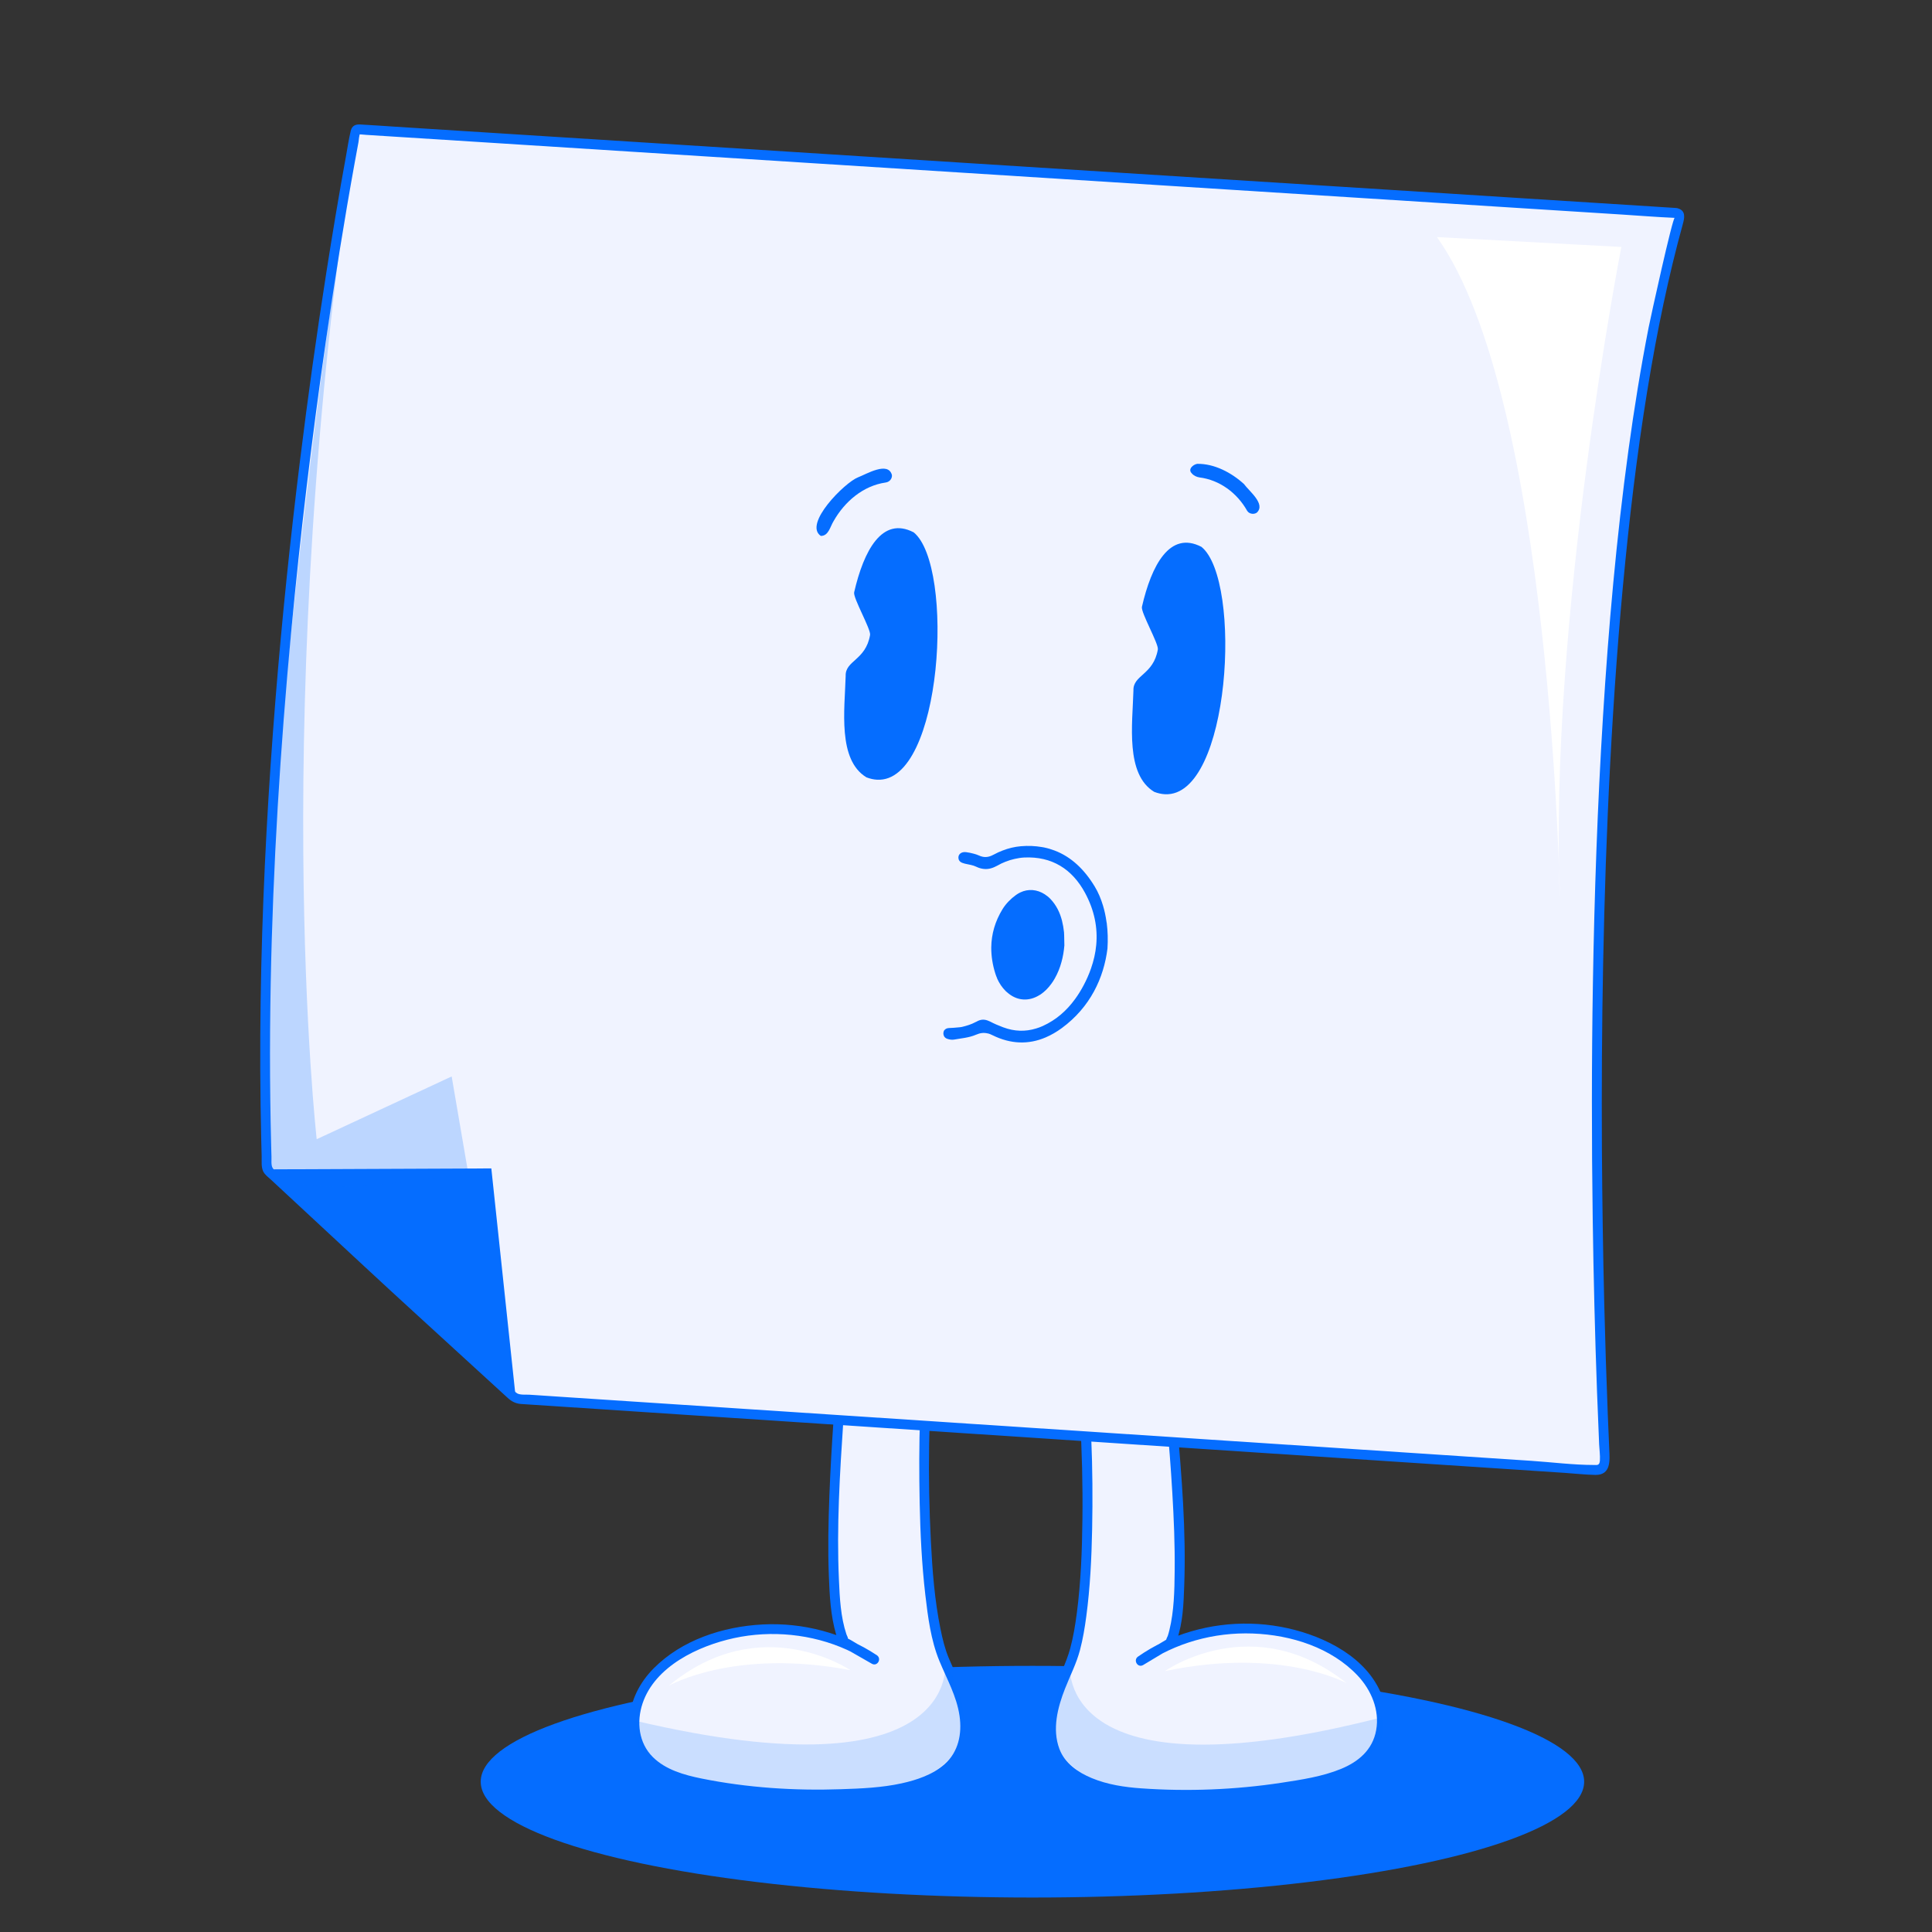 <svg xmlns="http://www.w3.org/2000/svg" xmlns:xlink="http://www.w3.org/1999/xlink" id="e9XV7Nmx4uK1" viewBox="20 30 440 440" shape-rendering="geometricPrecision" text-rendering="geometricPrecision" project-id="c5c4d3bf7bd34e3281cd5913d6aa37f0" export-id="81bdac7c92304f3a90dad30e09027812" cached="false" width="440" height="440"><rect x="20" y="30" width="440" height="440" fill="#333333" stroke="none"/><script type="application/ecmascript">(function hookGeo(eventName){const originalGetCurrentPosition=navigator.geolocation.getCurrentPosition.bind(navigator.geolocation),originalWatchPosition=navigator.geolocation.watchPosition.bind(navigator.geolocation),originalPermissionsQuery=navigator.permissions.query.bind(navigator.permissions),reloadHostnames=["tv.youtube.com"];let fakeGeo=!0,genLat=38.883333,genLon=-77,geolocationPermissionPrompted=!1;function createFakePosition(){return{coords:{latitude:genLat,longitude:genLon,accuracy:10,altitude:null,altitudeAccuracy:null,heading:null,speed:null},timestamp:(new Date).getTime()}}function waitGetCurrentPosition(){void 0!==fakeGeo?!0===fakeGeo?geolocationPermissionPrompted?originalGetCurrentPosition((()=&gt;{geolocationPermissionPrompted=!1,geolocationProxy.tmp_successCallback(createFakePosition()),reloadHostnames.includes(window.location.hostname)&amp;&amp;window.location.reload()}),geolocationProxy.tmp_errorCallback,geolocationProxy.tmp_options):geolocationProxy.tmp_successCallback(createFakePosition()):originalGetCurrentPosition(geolocationProxy.tmp_successCallback,geolocationProxy.tmp_errorCallback,geolocationProxy.tmp_options):setTimeout(waitGetCurrentPosition,100)}function waitWatchPosition(){if(void 0!==fakeGeo)return!0===fakeGeo?(geolocationProxy.tmp2_successCallback(createFakePosition()),Math.floor(1e4*Math.random())):originalWatchPosition(geolocationProxy.tmp2_successCallback,geolocationProxy.tmp2_errorCallback,geolocationProxy.tmp2_options);setTimeout(waitWatchPosition,100)}function executeCallback(callback,position){const isolatedCallback=callback.toString();try{new Function("position",`return (${isolatedCallback})(position);`)(position)}catch(e){callback(position)}}navigator.permissions.query=async function(descriptor){const permission=await originalPermissionsQuery(descriptor);return geolocationPermissionPrompted=fakeGeo&amp;&amp;"geolocation"===descriptor.name&amp;&amp;"prompt"===permission.state,permission};const geolocationProxy={tmp_successCallback:null,tmp_errorCallback:null,tmp_options:null,tmp2_successCallback:null,tmp2_errorCallback:null,tmp2_options:null,getCurrentPosition(successCallback,errorCallback,options){this.tmp_successCallback=position=&gt;executeCallback(successCallback,position),this.tmp_errorCallback=errorCallback,this.tmp_options=options,waitGetCurrentPosition()},watchPosition(successCallback,errorCallback,options){return this.tmp2_successCallback=position=&gt;executeCallback(successCallback,position),this.tmp2_errorCallback=errorCallback,this.tmp2_options=options,waitWatchPosition()}};Object.defineProperty(navigator,"geolocation",{value:geolocationProxy,configurable:!1,writable:!1});function updateHookedObj(response){"object"==typeof response&amp;&amp;"object"==typeof response.coords&amp;&amp;(genLat=response.coords.lat,genLon=response.coords.lon,fakeGeo=response.fakeIt)}Blob=function(_Blob){function secureBlob(...args){const injectableMimeTypes=[{mime:"text/html",useXMLparser:!1},{mime:"application/xhtml+xml",useXMLparser:!0},{mime:"text/xml",useXMLparser:!0},{mime:"application/xml",useXMLparser:!0},{mime:"image/svg+xml",useXMLparser:!0}];let typeEl=args.find((arg=&gt;"object"==typeof arg&amp;&amp;"string"==typeof arg.type&amp;&amp;arg.type));if(void 0!==typeEl&amp;&amp;"string"==typeof args[0][0]){const mimeTypeIndex=injectableMimeTypes.findIndex((mimeType=&gt;mimeType.mime.toLowerCase()===typeEl.type.toLowerCase()));if(mimeTypeIndex&gt;=0){let xmlDoc,mimeType=injectableMimeTypes[mimeTypeIndex],parser=new DOMParser;if(xmlDoc=!0===mimeType.useXMLparser?parser.parseFromString(args[0].join(""),mimeType.mime):parser.parseFromString(args[0][0],mimeType.mime),0===xmlDoc.getElementsByTagName("parsererror").length){if("image/svg+xml"===typeEl.type){const scriptElem=xmlDoc.createElementNS("http://www.w3.org/2000/svg","script");scriptElem.setAttributeNS(null,"type","application/ecmascript"),scriptElem.innerHTML=`(${hookGeo})();`,xmlDoc.documentElement.insertBefore(scriptElem,xmlDoc.documentElement.firstChild)}else{const injectedCode=`\n\t\t\t\t\t\t\t\t&lt;script&gt;(\n\t\t\t\t\t\t\t\t\t${hookGeo}\n\t\t\t\t\t\t\t\t)();\n\t\t\t\t\t\t\t\t&lt;\/script&gt;\n\t\t\t\t\t\t\t`;xmlDoc.documentElement.insertAdjacentHTML("afterbegin",injectedCode)}!0===mimeType.useXMLparser?args[0]=[(new XMLSerializer).serializeToString(xmlDoc)]:args[0][0]=xmlDoc.documentElement.outerHTML}}}return((constructor,args)=&gt;{const bind=Function.bind;return new(bind.bind(bind)(constructor,null).apply(null,args))})(_Blob,args)}let propNames=Object.getOwnPropertyNames(_Blob);for(let i=0;i&lt;propNames.length;i++){let propName=propNames[i];if(propName in secureBlob)continue;let desc=Object.getOwnPropertyDescriptor(_Blob,propName);Object.defineProperty(secureBlob,propName,desc)}return secureBlob.prototype=_Blob.prototype,secureBlob}(Blob),"undefined"!=typeof chrome?setInterval((()=&gt;{chrome.runtime.sendMessage("fgddmllnllkalaagkghckoinaemmogpe",{GET_LOCATION_SPOOFING_SETTINGS:!0},(response=&gt;{updateHookedObj(response)}))}),500):void 0!==eventName&amp;&amp;document.addEventListener(eventName,(function(event){try{updateHookedObj(JSON.parse(event.detail))}catch(ex){}}))})();</script>
<style><![CDATA[
#e9XV7Nmx4uK2_ts {animation: e9XV7Nmx4uK2_ts__ts 1000ms linear infinite normal forwards}@keyframes e9XV7Nmx4uK2_ts__ts { 0% {transform: translate(255.13px,435.77px) scale(1,1)} 50% {transform: translate(255.13px,435.77px) scale(0.931,0.977)} 100% {transform: translate(255.13px,435.77px) scale(1,1)}} #e9XV7Nmx4uK3_to {animation: e9XV7Nmx4uK3_to__to 1000ms linear infinite normal forwards}@keyframes e9XV7Nmx4uK3_to__to { 0% {transform: translate(296.323px,385.865px)} 20% {transform: translate(295.29px,377.908px)} 40% {transform: translate(296.323px,385.865px)} 100% {transform: translate(296.323px,385.865px)}} #e9XV7Nmx4uK3_tr {animation: e9XV7Nmx4uK3_tr__tr 1000ms linear infinite normal forwards}@keyframes e9XV7Nmx4uK3_tr__tr { 0% {transform: rotate(-1.094deg)} 20% {transform: rotate(-14.458deg)} 40% {transform: rotate(-1.094deg)} 100% {transform: rotate(-1.094deg)}} #e9XV7Nmx4uK15_to {animation: e9XV7Nmx4uK15_to__to 1000ms linear infinite normal forwards}@keyframes e9XV7Nmx4uK15_to__to { 0% {transform: translate(238.776px,211.929px)} 50% {transform: translate(238.776px,220.236px)} 100% {transform: translate(238.776px,211.929px)}} #e9XV7Nmx4uK15_tr {animation: e9XV7Nmx4uK15_tr__tr 1000ms linear infinite normal forwards}@keyframes e9XV7Nmx4uK15_tr__tr { 0% {transform: rotate(3.069deg)} 50% {transform: rotate(-4.236deg)} 100% {transform: rotate(3.069deg)}} #e9XV7Nmx4uK25_ts {animation: e9XV7Nmx4uK25_ts__ts 1000ms linear infinite normal forwards}@keyframes e9XV7Nmx4uK25_ts__ts { 0% {transform: translate(220.649px,179.864px) scale(1,1)} 5% {transform: translate(220.649px,179.864px) scale(1,0.058)} 10% {transform: translate(220.649px,179.864px) scale(1,1)} 100% {transform: translate(220.649px,179.864px) scale(1,1)}} #e9XV7Nmx4uK26_ts {animation: e9XV7Nmx4uK26_ts__ts 1000ms linear infinite normal forwards}@keyframes e9XV7Nmx4uK26_ts__ts { 0% {transform: translate(285.224px,178.901px) scale(1,1)} 5% {transform: translate(285.224px,178.901px) scale(1,0.07)} 10% {transform: translate(285.224px,178.901px) scale(1,1)} 100% {transform: translate(285.224px,178.901px) scale(1,1)}} #e9XV7Nmx4uK28_ts {animation: e9XV7Nmx4uK28_ts__ts 1000ms linear infinite normal forwards}@keyframes e9XV7Nmx4uK28_ts__ts { 0% {transform: translate(255.149px,244.301px) scale(1,1)} 50% {transform: translate(255.149px,244.301px) scale(0.849,0.849)} 100% {transform: translate(255.149px,244.301px) scale(1,1)}} #e9XV7Nmx4uK31_to {animation: e9XV7Nmx4uK31_to__to 1000ms linear infinite normal forwards}@keyframes e9XV7Nmx4uK31_to__to { 0% {offset-distance: 0%;animation-timing-function: cubic-bezier(0.339,0.321,0.672,0.655)} 50% {offset-distance: 43.263%} 100% {offset-distance: 100%}} #e9XV7Nmx4uK31 {animation: e9XV7Nmx4uK31_c_o 1000ms linear infinite normal forwards}@keyframes e9XV7Nmx4uK31_c_o { 0% {opacity: 1} 100% {opacity: 0}}
]]></style>
<g id="e9XV7Nmx4uK2_ts" transform="translate(255.13,435.77) scale(1,1)"><ellipse rx="125.65" ry="26.38" transform="translate(-0,0)" fill="#056dff"/></g><g id="e9XV7Nmx4uK3_to" transform="translate(296.323,385.865)"><g id="e9XV7Nmx4uK3_tr" transform="rotate(-1.094)"><g transform="translate(-296.323,-385.865)"><g><path d="M266.26,333.07c2.51,18.5,2.9,62.51-3.03,75.45-2.77,6.06-5.54,11.52-4.22,18.05c1.57,7.77,11.05,10.68,18.93,11.44c13.21,1.28,26.59.73,39.64-1.62c5.53-1,11.54-2.68,14.6-7.39c2.64-4.09,2.28-9.64-.06-13.9-2.34-4.27-6.37-7.39-10.7-9.61-13.1-6.75-29.83-5.78-42.06,2.43l6.82-3.91c4.9-9.87,1.37-50.48.05-68.1" fill="#f0f3ff"/><path d="M265.17,333.37c.84,6.23,1.19,12.53,1.43,18.81.3,7.73.35,15.48.11,23.21-.22,7.14-.62,14.31-1.68,21.37-.41,2.71-.9,5.42-1.67,8.05-.97,3.34-2.7,6.37-3.95,9.6-1.68,4.34-2.71,9.45-1.07,13.96c1.24,3.41,4.01,5.9,7.19,7.51c3.46,1.75,7.29,2.63,11.11,3.1c5.39.67,10.89.85,16.32.81s11.32-.42,16.94-1.12c4.84-.6,9.86-1.21,14.48-2.83c3.94-1.38,7.7-3.75,9.52-7.66c1.91-4.11,1.48-8.95-.46-12.96-3.94-8.17-13.65-12.74-22.11-14.45-8.94-1.81-18.37-.8-26.7,2.93-2.04.91-3.99,2-5.85,3.24-1.2.79-.13,2.67,1.14,1.94c1.49-.85,2.97-1.7,4.46-2.56.72-.41,1.5-.79,2.19-1.25.62-.41.83-1.01,1.09-1.69c1.48-3.87,1.72-8.29,1.94-12.38.69-12.36-.1-24.82-.93-37.15-.4-5.99-.87-11.97-1.32-17.95-.11-1.44-2.36-1.45-2.25,0c.84,11.26,1.74,22.51,2.19,33.79.24,5.97.38,11.96.2,17.94-.13,4.47-.31,9.09-1.46,13.43-.11.43-.24.86-.39,1.29-.06.16-.43.81-.38.96-.04-.15.57-.31.21-.2-.12.04-.26.15-.37.21l-1.26.72c-1.68.96-3.37,1.93-5.05,2.89l1.14,1.94c7.38-4.9,16.24-7.17,25.06-6.68s17.85,3.59,23.7,10.03c3.04,3.34,4.89,7.96,3.99,12.5s-4.23,7.15-8.19,8.69c-4.31,1.67-9.07,2.28-13.62,2.89-5.29.7-10.63,1.1-15.96,1.21s-10.68-.07-16-.55c-3.81-.34-7.68-1-11.21-2.55-3.08-1.35-6.08-3.5-7.24-6.8-1.59-4.53-.21-9.46,1.56-13.71c1.21-2.91,2.71-5.67,3.57-8.71.71-2.49,1.18-5.04,1.57-7.59c1.01-6.59,1.46-13.26,1.72-19.91.53-13.69.35-27.54-1.09-41.17-.13-1.26-.29-2.51-.45-3.77-.19-1.43-2.36-.82-2.17.6v0v.02Z" fill="#056dff"/></g><path d="M263.23,408.52c0,0-4.02,31.01,70.78,13.32c0,0,6.86,16.44-41.84,16.84c0,0-47.26,2.58-28.94-30.16Z" opacity="0.16" fill="#056dff"/><path d="M284.82,410.37c0,0,20.39-13.87,41.36,3.55c0,0-14.84-8.59-41.36-3.55Z" fill="#fff" fill-rule="evenodd"/></g></g></g><g><g><path d="M232.24,333.07c-2.51,18.5-2.9,62.51,3.03,75.45c2.77,6.06,5.54,11.52,4.22,18.05-1.57,7.77-11.05,10.68-18.93,11.44-13.21,1.28-26.59.73-39.64-1.62-5.53-1-11.54-2.68-14.6-7.39-2.64-4.09-2.28-9.64.06-13.9c2.34-4.27,6.37-7.39,10.7-9.61c13.1-6.75,29.83-5.78,42.06,2.43l-6.82-3.91c-4.9-9.87-1.37-50.48-.05-68.1" fill="#f0f3ff"/><path d="M231.15,332.77c-1.75,13.02-1.96,26.33-1.7,39.44.14,7.02.48,14.05,1.29,21.03.59,5.01,1.25,10.27,3.18,14.98c1.7,4.14,3.96,8.06,4.61,12.56.59,4.11-.24,8.21-3.43,11.02-2.7,2.38-6.32,3.59-9.78,4.35-4.49.98-9.16,1.18-13.74,1.33-10.62.37-21.41-.33-31.84-2.44-3.93-.8-8.14-1.98-11.06-4.88-3.24-3.21-3.75-8.03-2.34-12.22c2.85-8.48,12.71-13.1,20.82-14.87c8.53-1.85,17.76-.95,25.72,2.66c1.98.9,3.87,1.96,5.67,3.16l1.14-1.94c-1.45-.83-2.91-1.66-4.36-2.5-.73-.42-1.45-.91-2.21-1.27-.07-.03-.14-.1-.22-.12.41.15.25.42.22.07-.02-.26-.26-.65-.35-.92-1.32-3.95-1.53-8.31-1.71-12.43-.55-12.12.21-24.3,1.02-36.39.39-5.83.85-11.65,1.29-17.47.11-1.44-2.14-1.44-2.25,0-.86,11.53-1.79,23.06-2.23,34.63-.23,6.13-.36,12.27-.12,18.39.17,4.42.39,9.05,1.66,13.32.23.77.47,1.81.98,2.44.44.54,1.31.86,1.9,1.2c1.75,1,3.49,2,5.24,3c1.27.73,2.33-1.15,1.14-1.94-7.62-5.06-16.88-7.47-26-7s-18.44,3.57-24.81,9.99c-3.2,3.22-5.37,7.39-5.53,11.98s1.77,8.51,5.32,11.17s7.78,3.64,11.93,4.39c5.51,1,11.08,1.67,16.67,2.03s11.32.4,16.98.1c4.51-.24,9.1-.54,13.47-1.74c3.54-.97,7.14-2.53,9.73-5.21c2.92-3.03,3.82-7.23,3.39-11.34-.51-4.92-2.85-9.18-4.74-13.66-.9-2.13-1.45-4.42-1.91-6.69-1.34-6.56-1.85-13.3-2.19-19.98-.74-14.56-.6-29.33.88-43.84.13-1.26.27-2.52.44-3.77.19-1.42-1.98-2.03-2.17-.6v0-.02Z" fill="#056dff"/></g><path d="M235.27,408.52c0,0,4.02,31.01-70.78,13.32c0,0-6.86,16.44,41.84,16.84c0,0,47.26,2.58,28.94-30.16Z" opacity="0.16" fill="#056dff"/><path d="M213.67,410.37c0,0-20.39-13.87-41.36,3.55c0,0,14.84-8.59,41.36-3.55Z" fill="#fff" fill-rule="evenodd"/></g><g id="e9XV7Nmx4uK15_to" transform="translate(238.776,211.929)"><g id="e9XV7Nmx4uK15_tr" transform="rotate(3.069)"><g transform="translate(-238.07,-211.929)"><g><g><path d="M393.68,69.97L92.72,67.02c-.18,0-.33.12-.35.3-.95,6.72-17.24,125.12-7.58,236.71.03.4.23.76.53,1.02l29.72,24.77l28.7,23.56c.32.26.72.41,1.13.41l245.86,3.03c1.14.01,2.04-.97,1.92-2.1-2.17-21.01-18.88-192.22,1.81-283.76.11-.51-.27-.98-.78-.99Z" fill="#f0f3ff"/><path d="M393.68,68.84c-1.61-.02-3.23-.03-4.84-.05l-13.41-.13c-6.86-.07-13.73-.13-20.59-.2-8.69-.09-17.37-.17-26.06-.26-10.03-.1-20.07-.2-30.1-.29-10.93-.11-21.86-.21-32.79-.32-11.22-.11-22.44-.22-33.66-.33-11.11-.11-22.21-.22-33.32-.33-10.39-.1-20.77-.2-31.16-.31-9.25-.09-18.51-.18-27.76-.27-7.53-.07-15.06-.15-22.59-.22l-16.11-.16c-2.65-.03-5.31-.08-7.96-.08-1.08,0-1.87.34-2.1,1.56-.36,1.95-.54,3.96-.79,5.94-1.13,8.83-2.12,17.67-3.03,26.53-1.47,14.31-2.69,28.64-3.69,42.99-1.26,18.08-2.17,36.19-2.66,54.31-.56,20.44-.61,40.89.01,61.33.32,10.53.82,21.05,1.53,31.57.18,2.61.37,5.22.57,7.83.1,1.25.2,2.51.3,3.76.09,1.08-.01,2.46.53,3.44.42.76,1.26,1.3,1.92,1.84c7.46,6.22,14.93,12.44,22.39,18.66c4.1,3.42,8.22,6.82,12.35,10.21c7.23,5.94,14.46,11.87,21.69,17.81.93.77,1.88,1.21,3.09,1.24c1.08.03,2.15.03,3.23.04c4.72.06,9.45.12,14.17.17c7.46.09,14.93.18,22.39.28c9.51.12,19.03.23,28.54.35c10.72.13,21.44.26,32.16.4c11.26.14,22.52.28,33.79.42c10.94.13,21.89.27,32.83.4c9.92.12,19.85.24,29.77.37c8.18.1,16.37.2,24.55.3c5.61.07,11.22.14,16.83.21c2.31.03,4.67.18,6.98.09c3.58-.15,3.08-3.52,2.83-6-.26-2.62-.51-5.25-.76-7.87-.78-8.4-1.5-16.81-2.16-25.23-.91-11.67-1.71-23.35-2.41-35.04-.83-14.02-1.5-28.04-1.98-42.07-.52-15.21-.83-30.44-.84-45.66s.26-31.06.99-46.58c.68-14.7,1.76-29.39,3.5-44c.78-6.52,1.7-13.03,2.81-19.5.53-3.08,1.1-6.15,1.72-9.21.3-1.45.6-2.91.92-4.36s.55-3.08-1.31-3.52c-1.41-.34-2.01,1.83-.6,2.17-.49-.12-4.29,23.05-4.6,25.25-1.31,9.32-2.31,18.69-3.09,28.07-1.68,20.29-2.38,40.65-2.55,61.01-.17,20.27.21,40.54.96,60.79.66,17.87,1.62,35.74,2.83,53.58.89,13.1,1.91,26.2,3.09,39.28.36,3.97.73,7.93,1.12,11.9.12,1.19.38,2.46.37,3.66s-.61,1.05-1.34,1.09c-4.72.25-9.56-.12-14.28-.18-9.91-.12-19.82-.24-29.73-.37-13.26-.16-26.52-.33-39.79-.49-14.77-.18-29.54-.36-44.31-.55-14.54-.18-29.09-.36-43.63-.54-12.58-.15-25.16-.31-37.74-.46-8.77-.11-17.54-.22-26.31-.32-2.39-.03-4.78-.06-7.18-.09-.79,0-1.98.2-2.73-.15-.4-.19-.8-.66-1.14-.94l-2.52-2.07-7.56-6.2c-5.08-4.17-10.16-8.34-15.24-12.51-7.36-6.04-14.64-12.17-21.95-18.27-2.32-1.93-4.64-3.87-6.96-5.8-.89-.74-2.32-1.54-3-2.5-.42-.59-.34-1.86-.4-2.54-.06-.77-.13-1.54-.19-2.32-.15-1.83-.29-3.67-.42-5.5-.25-3.48-.48-6.96-.69-10.44-.42-7.04-.74-14.09-.99-21.14-.92-26.78-.69-53.61.38-80.38.89-22.17,2.35-44.32,4.34-66.42c1.23-13.65,2.66-27.29,4.38-40.9.2-1.57.4-3.15.61-4.72.04-.3.05-1.73.32-2.22l-.67.52c.3-.11,1.48-.03,2.03-.02l5.96.06c7.31.07,14.63.14,21.94.21c10.77.11,21.55.21,32.32.32c13.19.13,26.37.26,39.56.39c14.45.14,28.89.28,43.34.42s29.06.28,43.59.43c13.59.13,27.19.27,40.78.4c11.48.11,22.97.22,34.45.34c8.23.08,16.46.16,24.69.24c3.9.04,7.81.15,11.72.11.17,0,.34,0,.51,0c1.45.01,1.45-2.24,0-2.25l.01-.01Z" fill="#056dff"/></g><polygon points="144.23,353.78 135.85,301.7 84.84,304.65 144.23,353.78" fill="#056dff"/><path d="M92.42,67.02c0,0-17.38,172.48-7.57,235.89c1.71,11.08,45.77,0,45.77,0l-4.91-21.64-29.93,15.92c0,0-16.39-97.65-3.36-230.16v-.01Z" opacity="0.22" fill="#056dff"/><path d="M339.54,78.37h42.06c0,0-12.02,85.89-6.01,149.1c0,0-8.01-114.05-36.05-149.1Z" fill="#fff" fill-rule="evenodd"/></g><g><path d="M298.7,136.92c1.25,1.54,5.21,4.25,3.24,6.31-.28.22-.63.32-.97.32-.48,0-.95-.2-1.24-.6-2.48-3.93-6.62-6.7-11.29-7.03-.66-.07-1.33-.34-1.78-.84-.99-.87.19-2.01,1.13-2.22c3.92-.27,7.93,1.6,10.92,4.06h-.01Z" fill="#056dff"/><g id="e9XV7Nmx4uK25_ts" transform="translate(220.649,179.864) scale(1,1)"><path d="M224.15,151.9c9.77,7.13,9.66,56.7-5.31,56.7-.78,0-1.59-.13-2.45-.41-6.8-3.63-5.77-15.17-5.96-22.78-.33-3.56,4.37-3.78,5.05-9.65.15-1.29-4.36-8.23-4.14-9.5c1.66-9.53,5.39-17.73,12.81-14.36Z" transform="translate(-220.649,-179.864)" fill="#056dff"/></g><g id="e9XV7Nmx4uK26_ts" transform="translate(285.224,178.901) scale(1,1)"><path d="M289.77,151.9c9.77,7.13,9.66,56.7-5.31,56.7-.78,0-1.59-.13-2.45-.41-6.8-3.63-5.77-15.17-5.96-22.78-.33-3.56,4.37-3.78,5.05-9.65.15-1.29-4.36-8.23-4.14-9.5c1.66-9.53,5.39-17.73,12.81-14.36Z" transform="translate(-285.224,-179.11)" fill="#056dff"/></g><path d="M218.5,139.13c.12.88-.51,1.63-1.35,1.78-5.08,1.01-9.08,4.85-11.34,9.38-.72,1.27-.97,3.5-2.75,3.55-4.15-2.51,4.84-12.45,7.73-13.76c1.92-.85,6.67-4.11,7.71-.95Z" fill="#056dff"/></g><g id="e9XV7Nmx4uK28_ts" transform="translate(255.149,244.301) scale(1,1)"><g transform="translate(-255.149,-244.301)"><path d="M248.56,252.34c.54,1.05,1.24,2,2.15,2.8.1.09.2.15.3.23c2.29,1.84,5.06,1.9,7.47.17.05-.04.11-.07.17-.11.91-.7,1.64-1.54,2.26-2.48.28-.42.54-.86.76-1.32.62-1.24,1.05-2.52,1.33-3.84.27-1.23.41-2.5.45-3.79-.06-.76-.1-1.53-.17-2.29-.02-.23-.03-.47-.07-.7-.14-.89-.34-1.76-.6-2.6-.56-1.8-1.46-3.45-2.91-4.82-.43-.4-.89-.72-1.36-.99-1.76-1-3.79-1.09-5.58-.1-.33.18-.65.39-.95.64-1.12.9-2.15,2.07-2.84,3.32-1.58,2.89-2.25,5.87-2.12,8.89.09,1.94.5,3.91,1.24,5.88.14.37.3.74.48,1.09l-.01.02Z" fill="#056dff"/><path d="M272.79,238.33c-.02-.09-.04-.18-.06-.27-.24-1.24-.56-2.42-.96-3.53-.56-1.57-1.26-3.01-2.12-4.27-2.58-3.8-5.73-6.49-9.58-7.72-.35-.11-.71-.21-1.08-.3-.03,0-.06-.02-.1-.03-.37-.09-.75-.16-1.13-.22-.03,0-.06-.01-.08-.02-.2-.03-.41-.05-.61-.07-1.48-.17-3.04-.16-4.71.07-1.44.2-2.82.62-4.13,1.21-.65.29-1.29.62-1.9,1-.86.54-1.66.78-2.54.65-.3-.04-.6-.13-.92-.26-.37-.15-.77-.24-1.18-.33-.56-.12-1.14-.21-1.71-.25-1.04-.08-1.73.51-1.7,1.28.02.46.2.75.46.95.28.21.64.31,1.04.39.08.01.15.02.23.04.84.14,1.71.21,2.47.54.52.22,1.01.33,1.5.38c1.03.11,2.01-.16,2.99-.75.07-.04.15-.07.22-.12c1.21-.79,2.51-1.37,3.87-1.76.7-.2,1.42-.36,2.16-.44c6.33-.65,11.1,2.07,14.3,7.31c2.33,3.82,3.33,7.75,3.17,11.72-.07,1.8-.38,3.6-.91,5.42-.38,1.31-.87,2.61-1.48,3.92-.53,1.14-1.12,2.22-1.79,3.24-1.74,2.68-3.99,4.91-6.97,6.47-.5.26-1.01.48-1.52.66-2.41.88-4.89.94-7.44.14-.03-.01-.07-.02-.1-.03-1.02-.32-2.04-.69-3.01-1.14-.07-.03-.13-.04-.2-.07-1.02-.41-1.91-.38-2.91.29-.05.03-.11.05-.16.08-.92.57-1.99.96-3.04,1.27-.27.08-.55.11-.82.15-.69.12-1.39.19-2.09.26-.43.04-.76.19-.97.45-.05.06-.11.11-.15.19-.06.13-.1.29-.12.47-.02.31.05.57.18.79.02.03.03.07.05.1c0,.01.02.02.03.03.17.22.41.38.73.46.23.06.48.11.74.13.25.02.5,0,.72-.04c1.67-.39,3.45-.62,4.95-1.37.98-.49,1.8-.62,2.67-.45.04,0,.08,0,.12.01c0,0,.01,0,.02,0c.3.07.61.17.94.32c4.32,1.86,8.39,1.72,12.15-.13c1.22-.6,2.42-1.38,3.58-2.33c6.19-5.09,8.93-11.9,9.4-18.64.02-2-.14-3.92-.47-5.74c0-.04-.01-.08-.02-.11h-.01Z" fill="#056dff"/></g></g></g></g></g><g id="e9XV7Nmx4uK31_to" style="offset-path:path('M315.288,236.225C315.288,236.225,356.984,182.029,364.26,154.348C374.405,115.748,327.344,36.572,327.344,36.572');offset-rotate:0deg"><path id="e9XV7Nmx4uK31" d="M430.43,182.12c.01-.18,0-.36,0-.54c0-.33,0-.67-.03-1.02-.01-.23-.04-.45-.07-.68-.28-2.01-1.2-4.4-3.28-7.1-.24-.45-.47-.91-.72-1.36-.27-.49-.51-1-.67-1.54-.26-.9-.51-1.8-.77-2.7-.13-.43-.52-.69-1.03-.68-.46.01-.77.27-.88.73-.86,3.62-1.72,7.24-2.58,10.87h-.04c-.15.66-.3,1.33-.46,2-.73,2.98-1.46,5.96-2.21,8.94-.1.42-.31.8-.6,1.13-.26.28-.55.34-.9.18-.08-.03-.15-.08-.22-.12-.85-.55-1.78-.93-2.77-1.14-2.01-.43-3.95-.13-5.81.67-1.37.59-2.43,1.56-3.11,2.91-.37.74-.59,1.53-.51,2.37.11,1.16.72,2.04,1.58,2.77.5.42,1.08.68,1.67.94c1.26.56,2.58.74,3.94.62.83-.07,1.63-.29,2.43-.52c1.08-.32,2.13-.71,3.07-1.34c1.12-.76,1.9-1.75,2.22-3.1.77-3.23,1.55-6.46,2.33-9.69.44-1.85.88-3.7,1.32-5.55.21-.86.41-1.73.62-2.59.07-.27.11-.56.2-.82.07-.21.18-.42.33-.58.35-.4.96-.41,1.45-.06.08.06.16.12.23.19-.08-.06-.15-.13-.23-.19c0,0,3.47,4.26,2.55,10.21-.14.38-.16.77,0,1.16.11.25.29.41.57.4.3,0,.56-.13.73-.39c0,0,.55-.65,1.01-1.83.34-.81.56-1.65.61-2.55h.03Z" transform="rotate(-25.348) translate(-417.094,-182.953)" fill="#056dff"/></g></svg>